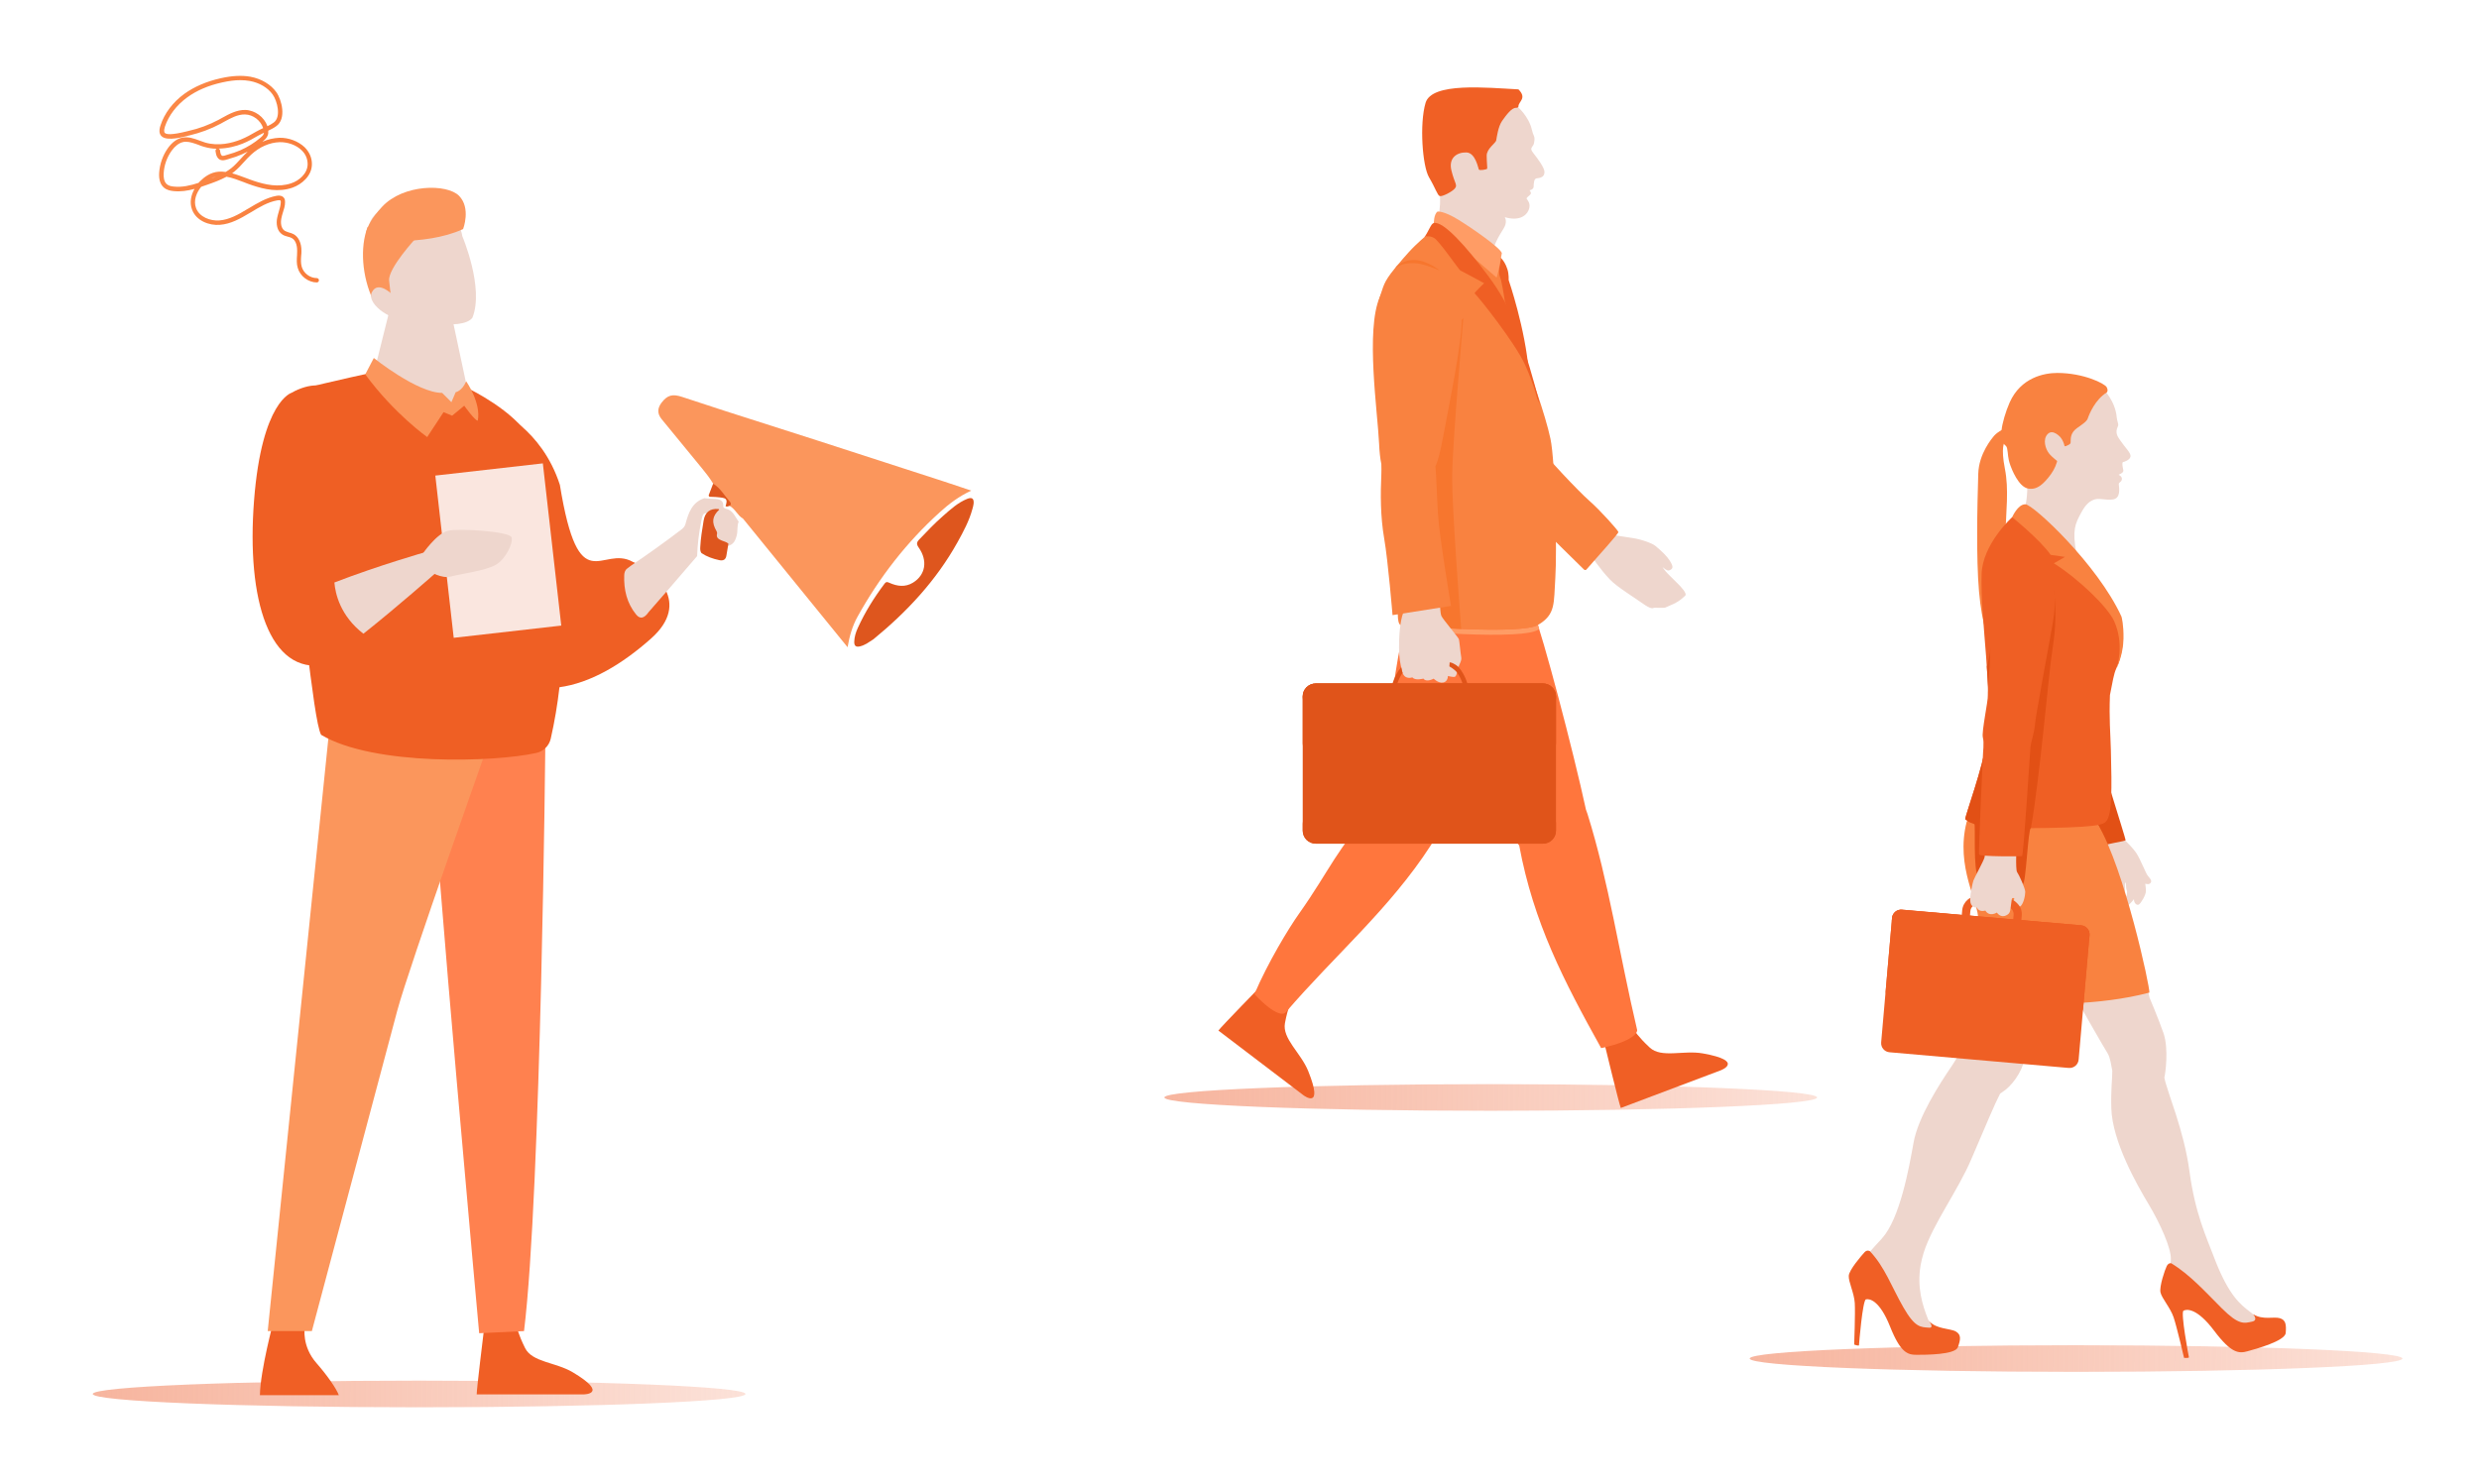<svg width="294" height="176" viewBox="0 0 294 176" fill="none" xmlns="http://www.w3.org/2000/svg">
<path d="M49.705 166.948C71.081 166.948 88.41 166.24 88.41 165.367C88.41 164.494 71.081 163.786 49.705 163.786C28.329 163.786 11 164.494 11 165.367C11 166.24 28.329 166.948 49.705 166.948Z" fill="url(#paint0_linear_3076_12714)"/>
<path d="M176.793 131.774C198.169 131.774 215.498 131.067 215.498 130.193C215.498 129.32 198.169 128.612 176.793 128.612C155.417 128.612 138.088 129.32 138.088 130.193C138.088 131.067 155.417 131.774 176.793 131.774Z" fill="url(#paint1_linear_3076_12714)"/>
<path d="M246.211 162.745C267.587 162.745 284.916 162.038 284.916 161.164C284.916 160.291 267.587 159.583 246.211 159.583C224.834 159.583 207.506 160.291 207.506 161.164C207.506 162.038 224.834 162.745 246.211 162.745Z" fill="url(#paint2_linear_3076_12714)"/>
<path d="M58.896 48.628C58.896 48.628 64.228 50.802 66.4 57.521C68.67 71.476 71.34 64.534 75.078 66.67C77.748 67.738 82.02 71.476 77.214 75.748C70.347 81.851 62.232 84.721 55.321 76.816C48.409 68.91 53.761 55.347 58.896 48.628Z" fill="#EF5F24"/>
<path d="M57.377 157.896C57.377 157.896 56.533 164.741 56.533 165.417H69.199C69.199 165.417 72.323 165.417 67.933 162.797C65.912 161.591 63.12 161.614 62.275 159.923C61.431 158.233 61.262 157.304 61.262 157.304L57.377 157.896Z" fill="#F05F25"/>
<path d="M64.681 87.765C64.681 87.765 64.175 141.343 62.148 157.907L56.828 158.161C56.828 158.161 51.508 99.765 51.34 92.159C51.172 84.553 51.34 84.047 51.34 84.047L64.681 87.765Z" fill="#FF814F"/>
<path d="M40.183 165.512H30.824C30.869 162.552 32.468 156.639 32.468 156.639L36.141 157.526C36.141 157.526 35.761 159.681 37.535 161.709C38.858 163.223 39.898 164.736 40.183 165.512Z" fill="#F05F25"/>
<path d="M39.012 86.919L31.75 157.907H36.986C36.986 157.907 45.767 124.948 47.118 119.878C48.469 114.808 58.265 87.258 58.265 87.258L39.012 86.919Z" fill="#FB965C"/>
<path d="M55.731 46.186C55.731 46.186 60.966 48.721 62.823 51.932C64.635 55.065 69.018 71.382 65.316 87.63C65.124 88.474 64.458 89.132 63.615 89.321C58.718 90.417 44.348 90.905 38.083 87.173C37.069 85.313 35.803 68.834 33.945 60.383C32.088 51.932 32.426 47.031 35.634 46.186C38.843 45.341 45.092 43.989 45.092 43.989L55.731 46.186Z" fill="#EF5F24"/>
<path d="M49.482 36.468L52.865 34.136L55.308 45.595C55.308 45.595 55.562 49.778 50.242 47.876C46.189 46.102 44.289 44.454 44.289 44.454L47.202 32.792L49.482 36.468Z" fill="#EED6CD"/>
<path d="M43.318 44.412L44.332 42.468C44.332 42.468 49.483 46.609 52.438 46.609L53.536 47.708L54.042 46.525C54.042 46.525 54.781 46.419 55.288 45.236C55.288 45.236 57.082 47.793 56.66 49.905C56.322 49.905 55.056 48.13 55.056 48.13L53.62 49.314L52.607 48.891L50.664 51.848C50.664 51.848 46.781 49.123 43.318 44.412Z" fill="#FB965C"/>
<path d="M54.816 27.987C54.816 27.987 57.452 34.154 56.024 37.693C54.903 39.266 48.391 38.407 45.943 35.851C43.495 33.295 42.781 28.97 43.903 26.316C45.025 23.661 50.226 23.563 51.858 24.152C53.489 24.742 54.714 26.905 54.816 27.987Z" fill="#EED6CD"/>
<path d="M34.607 46.586C34.607 46.586 31.052 47.508 30.13 59.366C29.209 71.225 31.973 80.053 38.556 78.867C45.139 77.681 47.903 65.823 47.113 61.87C46.323 57.917 43.032 41.842 34.607 46.586Z" fill="#EF5F24"/>
<path d="M50.433 65.501C50.433 65.501 44.965 67.058 39.658 69.1C39.764 70.405 40.344 73.052 43.099 75.178C47.29 71.856 51.784 67.867 51.784 67.867L50.433 65.501Z" fill="#EED6CD"/>
<path d="M64.38 54.97L51.627 56.419L53.809 75.663L66.563 74.214L64.38 54.97Z" fill="#FAE6DF"/>
<path d="M50.108 65.723C50.108 65.723 51.787 63.253 53.169 62.956C54.552 62.66 60.476 63.055 60.673 63.747C60.871 64.439 59.982 66.316 58.797 67.008C57.612 67.7 54.552 68.095 53.465 68.391C52.379 68.688 50.997 67.798 50.997 67.798L50.108 65.723Z" fill="#EED6CD"/>
<path d="M46.148 33.278C46.016 31.829 49.307 28.272 49.307 28.272L47.596 26.691L43.597 26.931C42.68 29.331 42.916 32.789 44.264 35.655C44.949 36.069 45.49 36.308 45.49 36.308L46.543 36.176C46.543 36.176 46.28 34.727 46.148 33.278Z" fill="#FB965C"/>
<path d="M46.798 35.19C46.798 35.19 44.886 33.102 44.103 34.668C43.322 36.234 47.319 38.495 47.406 37.365C47.493 36.234 46.798 35.19 46.798 35.19Z" fill="#EED6CD"/>
<path d="M54.923 27.175C54.923 27.175 55.877 24.697 54.445 23.234C53.013 21.77 47.82 21.826 45.314 24.529C42.807 27.231 43.464 28.414 43.464 28.414C43.464 28.414 50.267 29.314 54.923 27.175Z" fill="#FB965C"/>
<path d="M37.596 33.507C36.567 33.507 35.586 32.762 35.309 31.773C35.162 31.287 35.194 30.785 35.227 30.299C35.227 30.104 35.243 29.91 35.243 29.731C35.243 29.391 35.178 28.549 34.606 28.241C34.476 28.16 34.312 28.127 34.149 28.079C33.937 28.014 33.708 27.965 33.512 27.835C32.826 27.414 32.728 26.523 32.875 25.826C32.924 25.567 33.005 25.324 33.071 25.081C33.185 24.708 33.283 24.352 33.299 23.995C33.299 23.963 33.299 23.849 33.267 23.801C33.234 23.736 33.071 23.736 32.891 23.768C31.78 23.963 30.751 24.578 29.771 25.178L29.624 25.259C28.496 25.94 27.369 26.572 26.095 26.669C24.821 26.782 23.269 26.199 22.779 24.87C22.452 24.011 22.664 23.12 23.073 22.407C22.256 22.634 21.406 22.764 20.541 22.666C20.23 22.634 19.789 22.553 19.446 22.261C19.021 21.905 18.825 21.305 18.874 20.511C18.94 19.458 19.315 18.404 19.92 17.562C20.394 16.898 20.949 16.492 21.537 16.346C22.289 16.168 23.007 16.428 23.694 16.687C23.922 16.768 24.135 16.849 24.347 16.914C25.915 17.367 27.484 16.979 28.546 16.557C29.199 16.298 29.82 15.941 30.408 15.601C30.653 15.455 30.947 15.326 31.208 15.196C30.914 14.289 30.016 13.592 29.052 13.576C28.186 13.559 27.369 14.013 26.569 14.451C26.438 14.532 26.291 14.597 26.16 14.678C24.984 15.309 23.742 15.763 22.436 16.071C22.37 16.071 22.289 16.104 22.191 16.136C21.194 16.379 19.332 16.833 18.972 15.877C18.842 15.536 18.94 15.164 19.038 14.872C19.495 13.446 20.508 12.117 21.864 11.129C23.04 10.286 24.494 9.654 26.177 9.281C27.533 8.974 28.692 8.925 29.705 9.103C30.996 9.346 32.107 10.011 32.76 10.918C33.414 11.825 34.002 14.094 32.76 14.969C32.483 15.18 32.139 15.342 31.813 15.504C31.829 15.715 31.813 15.909 31.747 16.071C31.633 16.363 31.421 16.573 31.208 16.735C31.176 16.768 31.143 16.784 31.127 16.817C31.764 16.525 32.45 16.379 33.12 16.346C34.23 16.314 35.374 16.752 36.126 17.465C36.697 18.032 37.008 18.745 36.991 19.506C36.975 20.868 35.782 21.872 34.688 22.261C33.005 22.845 31.339 22.456 29.934 21.986C29.607 21.872 29.264 21.759 28.921 21.613C28.235 21.354 27.533 21.078 26.863 20.965C26.111 21.37 25.311 21.662 24.559 21.921C24.331 22.002 24.086 22.083 23.857 22.164C23.318 22.828 22.909 23.784 23.253 24.692C23.661 25.761 24.951 26.231 26.03 26.15C27.189 26.053 28.251 25.47 29.33 24.805L29.477 24.724C30.506 24.108 31.568 23.46 32.777 23.233C33.332 23.136 33.577 23.331 33.691 23.493C33.806 23.655 33.806 23.849 33.806 23.995C33.806 24.433 33.675 24.822 33.544 25.227C33.479 25.47 33.397 25.68 33.365 25.923C33.267 26.426 33.316 27.09 33.773 27.382C33.92 27.463 34.084 27.511 34.263 27.576C34.459 27.625 34.655 27.69 34.835 27.787C35.407 28.111 35.75 28.824 35.75 29.748C35.75 29.942 35.75 30.153 35.717 30.347C35.684 30.801 35.668 31.238 35.782 31.643C35.995 32.405 36.763 32.989 37.563 32.989C37.71 32.989 37.825 33.102 37.825 33.248C37.825 33.394 37.71 33.507 37.563 33.507H37.596ZM22.06 16.817C21.929 16.817 21.799 16.817 21.668 16.865C21.21 16.979 20.769 17.319 20.361 17.87C19.805 18.648 19.462 19.604 19.413 20.544C19.381 20.981 19.43 21.548 19.789 21.856C19.969 22.002 20.214 22.099 20.59 22.131C21.586 22.245 22.599 22.002 23.547 21.694C23.612 21.613 23.677 21.532 23.759 21.467C24.233 20.997 24.984 20.43 25.948 20.365C26.226 20.349 26.487 20.365 26.765 20.398C26.994 20.268 27.222 20.106 27.435 19.944C27.843 19.62 28.186 19.231 28.546 18.842C28.807 18.55 29.084 18.259 29.379 17.983C29.15 18.097 28.921 18.21 28.692 18.307C28.219 18.518 27.712 18.696 27.222 18.826C27.157 18.842 27.091 18.858 27.026 18.891C26.667 19.004 26.079 19.198 25.752 18.615C25.621 18.388 25.589 18.113 25.556 17.902C25.556 17.789 25.605 17.692 25.687 17.643C25.197 17.643 24.706 17.562 24.2 17.416C23.971 17.351 23.726 17.27 23.514 17.173C23.007 16.995 22.517 16.817 22.06 16.817ZM27.533 20.56C28.072 20.706 28.611 20.916 29.15 21.111C29.493 21.24 29.82 21.37 30.13 21.467C31.453 21.905 33.005 22.261 34.541 21.743C35.472 21.435 36.469 20.592 36.485 19.49C36.485 18.858 36.256 18.291 35.782 17.837C35.145 17.205 34.149 16.849 33.169 16.865C31.976 16.898 30.767 17.432 29.771 18.356C29.493 18.615 29.215 18.907 28.954 19.198C28.595 19.604 28.219 20.009 27.778 20.365C27.696 20.43 27.614 20.495 27.533 20.56ZM25.605 20.965C25.409 21.013 25.229 21.078 25.033 21.175C25.229 21.111 25.409 21.03 25.605 20.965ZM25.964 17.643C25.964 17.643 26.095 17.756 26.095 17.837C26.111 18.016 26.144 18.21 26.226 18.356C26.324 18.534 26.438 18.534 26.863 18.388C26.945 18.372 27.01 18.34 27.075 18.323C27.549 18.194 28.023 18.032 28.48 17.837C29.362 17.448 30.179 16.946 30.898 16.33C31.061 16.201 31.208 16.055 31.274 15.877C31.274 15.844 31.306 15.796 31.306 15.747C31.094 15.844 30.882 15.958 30.686 16.055C30.081 16.411 29.444 16.768 28.758 17.043C28.023 17.335 27.026 17.61 25.948 17.627L25.964 17.643ZM28.497 9.508C27.843 9.508 27.124 9.605 26.324 9.784C24.706 10.14 23.318 10.74 22.207 11.55C20.933 12.474 20.002 13.705 19.561 15.018C19.495 15.228 19.43 15.488 19.495 15.682C19.61 16.022 20.492 15.99 22.076 15.601C22.174 15.569 22.272 15.553 22.338 15.536C23.596 15.261 24.804 14.807 25.932 14.208C26.062 14.143 26.209 14.062 26.34 13.981C27.189 13.511 28.088 13.025 29.085 13.041C30.244 13.073 31.339 13.883 31.715 14.969C31.992 14.839 32.254 14.694 32.466 14.532C33.365 13.883 32.891 11.988 32.336 11.21C31.764 10.399 30.767 9.816 29.624 9.605C29.264 9.541 28.889 9.508 28.48 9.508H28.497Z" fill="url(#paint3_linear_3076_12714)"/>
<path d="M88.118 61.522C92.227 66.578 96.337 71.633 100.519 76.779C100.749 75.452 101.092 74.255 101.702 73.156C104.287 68.497 107.506 64.339 111.465 60.758C112.554 59.772 113.711 58.889 115.188 58.2C114.01 57.807 112.943 57.442 111.869 57.093C106.881 55.473 101.892 53.854 96.901 52.245C93.238 51.065 89.568 49.903 85.905 48.726C84.235 48.189 82.568 47.641 80.903 47.087C79.76 46.707 79.149 46.866 78.466 47.76C77.952 48.431 77.933 49.069 78.47 49.727C80.061 51.682 81.668 53.624 83.266 55.573C83.737 56.147 84.195 56.733 84.576 57.373C84.928 57.956 85.404 58.438 85.862 58.929C86.164 59.254 86.391 59.593 86.518 60.01C87.2 60.359 87.46 61.152 88.12 61.522L88.118 61.522Z" fill="#FB965C"/>
<path d="M74.805 67.124C74.658 67.237 74.509 67.35 74.361 67.463C74.107 67.664 74.04 67.957 74.03 68.245C73.971 69.955 74.34 71.546 75.442 72.902C75.912 73.479 76.401 73.368 76.935 72.601C77.829 71.575 78.727 70.551 79.619 69.52C80.641 68.34 81.656 67.153 82.677 65.969C82.722 64.553 82.895 63.15 83.18 61.763C83.371 60.83 83.406 60.794 84.435 60.911C83.835 61.583 83.827 62.362 84.06 63.13C84.33 64.022 84.704 64.875 85.873 64.852C86.816 64.731 87.135 64.433 87.372 63.521C87.513 62.98 87.385 62.407 87.603 61.88C87.157 61.295 86.925 60.495 86.05 60.347C85.94 60.263 85.762 60.279 85.775 60.036C85.81 59.428 85.425 59.231 84.88 59.188C84.431 59.152 83.98 59.173 83.534 59.098C82.068 59.587 81.651 60.85 81.297 62.148C81.22 62.432 81.074 62.615 80.85 62.786C78.879 64.294 76.859 65.732 74.805 67.124Z" fill="#EED6CD"/>
<path d="M103.576 75.843C107.563 72.581 111.027 68.868 113.551 64.336C114.253 63.074 114.935 61.806 115.319 60.403C115.377 60.186 115.448 59.968 115.467 59.746C115.523 59.136 115.27 58.953 114.705 59.18C113.595 59.63 112.731 60.431 111.848 61.201C110.847 62.074 109.935 63.04 109.017 64C108.699 64.334 108.671 64.555 108.954 64.957C110.052 66.516 109.763 68.207 108.281 69.118C107.368 69.68 106.427 69.56 105.499 69.149C105.253 69.041 105.11 68.966 104.896 69.252C103.66 70.895 102.579 72.629 101.729 74.501C101.496 75.015 101.328 75.547 101.311 76.124C101.294 76.679 101.567 76.787 102.03 76.669C102.613 76.521 103.079 76.16 103.577 75.841L103.576 75.843Z" fill="#DE561E"/>
<path d="M86.388 64.494C86.146 64.275 85.823 64.231 85.54 64.098C85.234 63.955 84.919 63.791 85.037 63.342C85.062 63.245 85.038 63.113 84.987 63.027C84.371 61.964 84.455 61.255 85.301 60.454C85.266 60.43 85.233 60.387 85.195 60.384C84.194 60.302 83.611 60.762 83.446 61.765C83.275 62.807 83.102 63.849 83.048 64.904C83.034 65.16 83.038 65.397 83.189 65.613C83.832 66.042 84.545 66.289 85.294 66.448C85.773 66.548 86.079 66.402 86.153 65.88C86.22 65.416 86.307 64.955 86.386 64.493L86.388 64.494Z" fill="#DE561E"/>
<path d="M84.047 58.741C84.061 58.974 84.217 58.938 84.382 58.942C84.717 58.946 85.053 58.968 85.386 59.007C86.212 59.106 86.291 59.236 86.053 60.056C86.238 60.148 86.4 60.049 86.566 59.99C86.733 59.828 86.688 59.662 86.556 59.514C85.91 58.786 85.435 57.903 84.576 57.373C84.401 57.829 84.225 58.286 84.05 58.742L84.047 58.741Z" fill="#DE561E"/>
<path d="M179.902 12.589C179.902 12.589 181.307 13.757 181.673 15.39C181.844 16.156 182.029 16.09 181.977 16.645C181.924 17.2 181.844 17.2 181.699 17.424C181.554 17.649 181.528 17.768 181.95 18.297C182.373 18.825 183.153 19.895 183.166 20.357C183.179 20.82 182.954 20.979 182.664 21.084C182.373 21.189 182.043 21.044 181.95 21.494C181.857 21.943 181.91 22.167 181.857 22.273C181.804 22.378 181.699 22.524 181.395 22.577C181.395 22.577 181.646 22.828 181.527 23.026C181.408 23.224 180.972 23.436 181.064 23.594C181.157 23.753 181.606 24.176 181.289 24.929C180.972 25.681 180.034 26.237 178.461 25.761C178.461 25.761 178.752 26.197 178.461 26.844C178.171 27.492 177.14 28.615 176.744 30.913C176.744 30.913 176.11 32.71 172.225 31.6C168.341 30.49 170.402 26.554 170.587 25.761C170.772 24.968 170.878 23.541 170.693 22.642C170.508 21.744 168.103 18.388 168.975 15.534C169.847 12.681 172.387 11.097 176.004 11.254C178.436 11.361 179.902 12.589 179.902 12.589Z" fill="#EED6CD"/>
<path d="M180.081 12.636C180.081 12.636 180.065 12.808 179.783 12.794C179.287 12.768 178.619 13.666 178.144 14.34C177.668 15.014 177.504 16.341 177.445 16.658C177.386 16.975 176.315 17.629 176.315 18.462C176.315 19.294 176.418 19.945 176.359 20.025C176.299 20.104 175.463 20.265 175.384 20.107C175.305 19.948 174.988 18.125 173.918 18.085C172.847 18.046 171.757 18.68 172.134 20.226C172.511 21.771 172.887 21.93 172.55 22.346C172.213 22.762 171.024 23.357 170.747 23.258C170.47 23.159 170.271 22.386 169.479 21.038C168.686 19.69 168.333 14.681 169.066 12.204C169.799 9.727 176.333 10.409 180.081 10.602C181.149 11.67 180.061 12.041 180.081 12.636Z" fill="#F06025"/>
<path d="M149.722 116.779C149.722 116.779 144.905 121.716 144.496 122.254L154.576 129.923C154.576 129.923 157.062 131.814 155.154 127.071C154.276 124.888 152.041 123.215 152.392 121.359C152.743 119.502 153.172 118.66 153.172 118.66L149.722 116.779Z" fill="#F05F25"/>
<path d="M175.293 67.683C172.672 67.053 168.93 65.99 167.351 71.313C164.755 80.06 164.51 90.304 163.815 94.246C163.724 94.766 163.669 95.236 163.644 95.667C163.263 95.959 162.894 96.273 162.546 96.603C158.872 100.085 157.595 103.406 154.107 108.321C152.786 110.182 150.369 114.195 148.767 117.933C151.863 121.199 152.505 120.069 152.505 120.069C158.256 113.359 164.807 107.827 169.676 100.297C169.886 99.973 170.059 99.656 170.204 99.347C170.584 98.986 170.99 98.505 171.444 97.867C173.861 94.468 178.724 78.853 179.382 75.726C180.039 72.6 177.914 68.312 175.293 67.683Z" fill="#FF763D"/>
<path d="M190.357 124.104C190.357 124.104 191.981 130.807 192.219 131.44L204.071 126.973C204.071 126.973 206.995 125.871 201.962 124.968C199.647 124.552 197.041 125.558 195.655 124.274C194.269 122.99 193.783 122.18 193.783 122.18L190.357 124.104Z" fill="#F05F25"/>
<path d="M188.274 96.568C188.217 96.387 188.154 96.214 188.088 96.046C186.556 88.958 182.964 75.364 181.909 72.768C180.613 69.578 175.919 66.131 173.199 67.148C170.479 68.165 166.707 70.37 168.504 76.077C171.457 85.453 177.219 94.843 179.167 98.69C179.475 99.299 179.815 99.837 180.174 100.308C181.875 109.467 185.462 116.367 189.892 124.34C194.329 123.37 194.163 122.204 194.163 122.204C192.028 113.127 190.815 104.695 188.274 96.568Z" fill="#FF763D"/>
<path d="M199.283 69.558C199.589 69.835 198.207 68.477 197.814 68.08C197.416 67.68 197.172 67.279 197.172 67.279C197.691 67.719 197.862 67.725 198.049 67.632C198.43 67.444 198.479 67.222 198.011 66.486C197.697 65.992 197.076 65.377 196.336 64.77C195.866 64.384 194.546 63.996 194.033 63.899C193.659 63.828 191.594 63.516 191.594 63.516C190.338 63.149 188.658 65.854 188.658 65.854C188.658 65.854 189.762 67.527 190.924 68.74C191.356 69.191 192.043 69.703 192.799 70.219C193.626 70.783 194.381 71.303 195.133 71.804C195.417 71.993 195.887 72.243 196.098 72.121C196.233 72.044 197.443 72.194 197.61 72.025C198.961 71.476 199.271 71.21 199.854 70.671C200.148 70.399 199.209 69.492 199.283 69.558Z" fill="#EED6CD"/>
<path d="M188.498 59.416C187.226 58.307 183.493 54.33 181.946 52.43C181.39 51.747 180.592 51.003 179.712 50.421C179.264 47.318 177.889 40.742 176.763 36.393C175.452 31.331 172.107 28.62 169.985 29.199C167.454 29.89 167.862 32.701 168.481 35.512C169.1 38.324 172.068 49.573 173.528 52.81C174.22 54.345 174.91 55.076 175.695 55.31C175.767 55.41 175.84 55.511 175.916 55.613C177.769 58.072 179.545 59.293 181.632 61.405C183.482 63.278 187.065 66.792 187.853 67.564C187.954 67.663 188.091 67.622 188.134 67.573C189.546 65.942 191.957 63.305 191.936 63.118C191.913 62.926 189.771 60.525 188.498 59.416Z" fill="#F98240"/>
<path d="M173.356 29.201C173.356 29.201 175.902 29.62 176.953 30.669C178.003 31.719 178.231 33.176 178.194 33.326C178.156 33.476 179.018 37.151 179.018 37.151C179.018 37.151 173.431 30.701 173.356 29.201Z" fill="#F98240"/>
<path d="M177.668 30.351C177.668 30.351 178.362 30.664 178.774 31.939C178.96 32.514 178.924 33.232 178.924 33.232C178.924 33.232 180.918 39.026 181.318 44.201L178.468 35.751C178.468 35.751 178.261 34.315 178.03 33.287C177.98 33.06 177.866 32.828 177.83 32.656C177.63 31.706 177.668 30.351 177.668 30.351Z" fill="#EF5F24"/>
<path d="M178.004 30.642C178.004 30.642 177.639 33.124 177.524 33.282L173.833 29.948L177.268 32.229L178.004 30.642Z" fill="#F98240"/>
<path d="M170.471 25.105C170.471 25.105 171.101 24.933 173.01 26.096C174.172 26.805 177.883 29.32 178.114 30.023C178.114 30.023 177.745 32.24 177.491 32.933L170.044 26.461C170.044 26.461 170.049 25.431 170.471 25.105Z" fill="#FF9C65"/>
<path d="M182.546 74.622C182.491 74.657 182.432 74.694 182.372 74.729C181.892 75.014 180.826 75.173 179.459 75.246C176.13 75.431 171.01 75.121 168.207 74.928C167.39 74.873 166.77 74.827 166.448 74.804C166.493 74.607 166.539 74.407 166.587 74.21C166.903 74.232 167.431 74.27 168.106 74.317C170.87 74.509 176.11 74.834 179.5 74.645C180.847 74.573 181.902 74.418 182.393 74.141C182.443 74.293 182.494 74.454 182.546 74.622Z" fill="#FF9C65"/>
<path d="M168.912 28.141C168.912 28.141 168.195 28.77 167.808 29.154C167.42 29.539 166.855 30.098 165.443 31.812C164.03 33.526 164.098 33.948 163.636 35.245C163.174 36.541 163.037 43.563 164.694 49.609C166.351 55.656 166.011 68.575 165.86 70.822C165.709 73.068 165.704 74.192 166.266 74.194C166.828 74.197 180.305 75.382 182.417 74.128C184.529 72.874 184.254 71.562 184.455 68.566C184.656 65.571 184.471 54.85 183.876 52.038C183.28 49.226 181.386 43.834 180.597 42.239C180.127 41.288 178.28 36.617 175.889 33.009C174.265 30.559 171.978 28.729 171.298 28.386C169.617 27.536 169.663 27.817 168.912 28.141Z" fill="#F98240"/>
<path d="M173.296 74.613C172.487 74.581 171.691 74.541 170.946 74.5C170.92 74.486 170.894 74.472 170.87 74.458C170.131 74.027 167.115 66.759 168.038 54.258C168.962 41.755 173.548 37.742 173.548 37.742C173.548 37.742 172.288 52.162 172.226 56.289C172.167 60.153 173.169 72.992 173.296 74.613Z" fill="#F7762E"/>
<path d="M170.044 26.461C170.044 26.461 169.856 26.46 169.62 26.927C169.384 27.395 169.053 28.002 168.913 28.141C168.913 28.141 169.429 27.863 170.059 28.216C170.69 28.57 173.026 32.016 173.19 32.087C173.354 32.158 176.013 33.595 176.013 33.595C176.013 33.595 174.81 34.739 174.882 34.802C175.34 35.199 179.727 40.725 180.874 43.293C182.021 45.862 182.26 47.232 182.33 47.338C182.4 47.443 182.643 48.041 182.643 48.041C182.643 48.041 181.608 43.929 180.742 41.502C179.875 39.075 179.255 36.463 176.569 32.834C173.882 29.205 171.145 26.185 170.044 26.461Z" fill="#EF5F24"/>
<path d="M170.773 71.547C170.773 71.547 170.791 72.741 170.953 73.092C171.116 73.444 172.908 75.582 173.001 75.794C173.093 76.005 173.203 77.504 173.295 77.949C173.386 78.394 173.057 78.767 172.914 79.281C172.771 79.796 172.746 80.31 172.441 80.309C172.137 80.308 171.717 80.189 171.717 80.189C171.717 80.189 171.726 80.88 171.14 80.971C170.555 81.062 170.03 80.508 170.03 80.508C170.03 80.508 169.161 80.996 168.813 80.503C168.813 80.503 167.828 80.779 167.502 80.356C167.502 80.356 166.541 80.726 166.289 79.648C166.036 78.57 165.938 78.146 165.921 76.883C165.903 75.566 166.035 73.631 166.438 72.65C166.84 71.669 169.886 70.981 170.773 71.547Z" fill="#EED6CD"/>
<path d="M170.236 55.318C170.593 54.538 170.847 53.436 171.145 51.839C171.912 47.723 173.445 40.334 173.363 37.618C173.282 34.902 171.709 30.962 168.527 30.573C166.48 30.323 165.34 31.331 163.636 35.244C161.933 39.157 163.386 48.901 163.557 52.647C163.6 53.599 163.681 54.393 163.821 55.041C163.83 55.446 163.841 55.869 163.821 56.3C163.717 58.546 163.704 61.261 164.16 63.885C164.616 66.509 165.149 72.972 165.149 72.972L172.082 71.88C172.082 71.88 170.7 63.671 170.54 61.013C170.382 58.375 170.362 56.648 170.236 55.318Z" fill="#F98240"/>
<path d="M170.717 32.07C170.717 32.07 169.372 30.936 167.831 30.844C167.031 30.796 165.969 31.118 165.443 31.812C165.443 31.812 166.212 31.131 167.802 31.219C168.575 31.262 169.612 31.631 170.717 32.07Z" fill="#F7762E"/>
<path d="M166.288 79.648C166.302 79.71 166.319 79.767 166.339 79.819C165.765 80.656 165.604 81.512 165.591 81.582L165.045 81.486C165.049 81.464 165.282 80.218 166.172 79.145C166.207 79.299 166.245 79.464 166.288 79.648Z" fill="#E0541A"/>
<path d="M172.968 79.117C172.968 79.117 172.442 78.632 171.925 78.569L171.891 79.054C171.891 79.054 172.482 79.376 172.796 79.774C173.363 80.566 173.532 81.37 173.546 81.436L174.09 81.331C174.087 81.31 173.844 80.139 172.968 79.117Z" fill="#E0541A"/>
<path d="M182.992 100.082H156.039C155.187 100.082 154.497 99.392 154.497 98.54V82.625C154.497 81.773 155.187 81.083 156.039 81.083H182.992C183.843 81.083 184.534 81.773 184.534 82.625V98.54C184.534 99.392 183.843 100.082 182.992 100.082Z" fill="#E0541A"/>
<path d="M184.534 97.433V98.542C184.534 99.393 183.844 100.082 182.992 100.082H156.039C155.187 100.082 154.498 99.393 154.498 98.542V97.433C154.498 98.284 155.187 98.974 156.039 98.974H182.992C183.843 98.974 184.534 98.284 184.534 97.433Z" fill="#E0541A"/>
<path d="M184.537 82.625V88.193C184.537 89.045 183.841 89.735 182.995 89.735H156.038C155.186 89.735 154.496 89.045 154.496 88.193V82.625C154.496 81.773 155.187 81.084 156.038 81.084H182.995C183.841 81.083 184.537 81.773 184.537 82.625Z" fill="#E0541A"/>
<path d="M184.536 82.626V83.018C184.536 82.166 183.841 81.477 182.995 81.477H156.039C155.187 81.477 154.496 82.166 154.496 83.018V82.626C154.496 81.772 155.187 81.083 156.039 81.083H182.995C183.841 81.083 184.536 81.772 184.536 82.626Z" fill="#E0541A"/>
<path d="M252.119 99.786C252.119 99.786 252.944 100.567 253.388 101.243C253.832 101.92 254.477 103.572 254.702 103.866C254.927 104.159 255.234 104.431 255.082 104.691C254.931 104.952 254.664 104.89 254.415 104.839C254.415 104.839 254.49 105.231 254.497 105.7C254.504 106.168 253.901 107.167 253.658 107.304C253.415 107.442 253.073 107.151 253.076 106.664C253.076 106.664 252.364 107.692 251.946 107.449C251.529 107.207 251.999 106.759 252.221 106.215C252.221 106.215 252.319 105.806 252.208 105.556C252.098 105.306 252.172 104.698 252.055 104.7C251.938 104.701 252.071 105.592 251.97 105.766C251.869 105.94 251.534 106.397 251.371 106.557C251.209 106.718 250.913 106.826 250.723 106.553C250.533 106.279 251 105.876 251.005 105.508C251.01 105.139 250.945 104.45 250.773 104.466C250.6 104.483 250.539 105.028 250.507 105.125C250.474 105.222 250.429 105.499 250.37 105.72C250.312 105.942 250.33 106.51 249.971 106.488C249.612 106.466 249.53 106.046 249.589 105.545C249.647 105.044 249.649 104.72 249.62 104.61C249.591 104.5 249.586 104.149 249.586 104.149C249.586 104.149 249.386 103.452 248.937 102.423C248.547 101.532 248.567 100.849 248.754 100.435C248.795 100.344 248.013 98.564 248.066 98.478C248.467 97.828 250.955 98.948 252.119 99.786Z" fill="#EED6CD"/>
<path d="M249.612 104.207C249.612 104.207 250.138 104.476 250.683 104.381C250.683 104.381 250.076 104.669 249.612 104.207Z" fill="#E7AA94"/>
<path d="M250.683 104.381C250.683 104.381 250.876 104.559 251.011 104.44C251.011 104.44 250.787 104.457 250.683 104.381Z" fill="#E7AA94"/>
<path d="M248.333 87.06C248.797 89.134 252.128 99.564 252.09 99.668C252.033 99.825 250.22 99.951 247.407 100.876C247.407 100.876 245.282 94.873 244.896 93.696C244.095 91.249 242.904 89.821 242.418 87.194C242.008 84.975 242.274 83.233 243.923 82.627C246.135 81.813 247.868 84.985 248.333 87.06Z" fill="#E25015"/>
<path d="M245.933 99.519C245.531 98.761 244.386 94.996 241.165 94.387C239.231 94.022 237.276 94.779 234.733 98.318C234.733 98.318 234.304 101.608 235.019 103.462C235.729 105.322 236.158 107.325 235.872 109.041C235.591 110.753 234.336 114.435 234.124 117.651C233.922 120.613 233.276 123.474 231.92 125.752C231.803 125.953 231.681 126.149 231.549 126.34C229.943 128.697 227.475 132.554 226.939 135.559C226.404 138.553 225.334 144.534 223.204 146.902C223.193 146.918 223.188 146.923 223.188 146.923C221.043 149.281 220.237 149.805 221.721 151.787C222.723 153.122 224.582 158.791 227.369 159.22C230.155 159.649 232.444 160.078 232.084 159.003C231.797 158.139 230.463 158.293 229.461 157.345C229.228 157.122 228.804 156.884 228.656 156.502C227.994 154.817 227.331 152.73 227.776 150.112C227.776 150.107 227.776 150.102 227.776 150.102C227.861 149.615 227.983 149.101 228.153 148.571C229.228 145.206 232.227 141.206 233.8 137.487C235.374 133.773 236.813 130.452 237.016 130.128C237.088 130 237.152 129.87 237.209 129.738C237.316 129.674 237.413 129.606 237.498 129.534C238.449 128.943 239.771 127.34 240.089 125.624C240.333 124.326 241.52 121.12 242.023 119.833C242.521 118.546 244.92 112.7 245.635 109.627C246.35 106.55 246.579 100.737 245.933 99.519Z" fill="#EED6CD"/>
<path d="M221.757 148.426C221.757 148.426 221.435 148.212 221.113 148.569C220.791 148.927 219.29 150.642 219.255 151.357C219.219 152.072 219.898 153.394 219.969 154.574C220.041 155.753 219.898 159.506 219.898 159.506C219.898 159.506 220.47 159.72 220.47 159.577C220.47 159.434 220.899 154.252 221.292 154.145C221.685 154.037 222.9 154.216 224.151 157.361C225.402 160.506 226.26 160.721 227.297 160.721C228.333 160.721 231.871 160.721 232.193 159.827C232.515 158.934 232.622 158.362 231.979 157.969C231.336 157.575 229.703 157.722 228.774 156.722C228.774 156.722 229.447 157.558 228.762 157.504C227.762 157.424 227.118 157.504 225.724 155.074C224.33 152.643 223.544 150.32 221.757 148.426Z" fill="#F05F25"/>
<path d="M267.205 155.904C266.161 155.067 264.863 154.367 263.284 150.871C263.089 150.442 262.892 149.97 262.691 149.451C262.633 149.313 262.58 149.17 262.527 149.026C261.69 146.807 260.329 143.94 259.666 138.976C259.004 134.006 257.017 129.593 256.683 127.828C256.795 127.453 257.234 124.406 256.572 122.53C255.91 120.654 254.919 118.339 254.919 118.339C251.942 104.543 249.346 99.054 249.181 98.694C246.754 93.395 244.106 91.409 242.225 92.182C240.35 92.956 238.145 94.275 238.256 98.583C238.437 105.645 248.959 123.304 249.955 124.957C250.284 125.507 250.369 126.333 250.511 127.026C250.512 127.99 250.333 129.242 250.394 131.469C250.505 135.442 253.482 140.629 254.807 142.839C256.132 145.043 257.557 148.142 257.451 149.467C257.43 149.726 257.409 149.986 257.404 150.24C257.257 151.236 257.479 151.8 257.892 152.108C258.167 152.496 258.584 152.868 259.215 153.218C261.202 154.325 262.638 157.414 264.953 158.739C267.274 160.063 269.658 158.725 270.098 157.951C270.537 157.177 268.005 156.54 267.205 155.904Z" fill="#EED6CD"/>
<path d="M257.499 149.86C257.499 149.86 257.182 149.771 256.964 150.204C256.746 150.638 256.072 152.614 256.227 153.32C256.382 154.025 257.395 155.132 257.778 156.262C258.162 157.391 259.02 161.083 259.02 161.083C259.02 161.083 259.634 161.14 259.596 161.001C259.558 160.861 258.598 155.701 258.952 155.493C259.306 155.284 260.537 155.134 262.591 157.865C264.645 160.595 265.538 160.576 266.547 160.3C267.557 160.024 271.002 159.083 271.077 158.128C271.152 157.173 271.105 156.587 270.374 156.375C269.643 156.163 268.379 156.631 267.208 155.903C267.208 155.903 267.85 156.615 267.118 156.778C266.13 156.998 265.518 157.215 263.514 155.22C261.51 153.223 259.742 151.229 257.499 149.86Z" fill="#F05F25"/>
<path d="M254.908 117.752C248.971 119.321 241.775 119.245 237.304 118.845C237.198 118.837 236.682 114.882 236.227 113.927C235.841 113.87 234.009 118.409 234.009 118.409C233.396 118.286 233.054 118.168 233.054 118.081C233.054 118.081 234.523 110.843 234.608 109.143C234.719 107.071 231.877 102.884 233.233 97.523C233.266 97.462 233.293 97.368 233.326 97.306C234.598 94.902 235.941 91.923 241.498 91.923C247.188 91.923 248.804 97.794 248.804 97.794C251.973 103.113 254.993 117.132 254.908 117.752Z" fill="#F98240"/>
<path d="M237.819 111.448C237.765 111.448 237.711 111.445 237.655 111.44L234.304 111.147C233.28 111.058 232.519 110.152 232.609 109.127L232.708 107.997C232.798 106.972 233.685 106.209 234.728 106.302L238.079 106.595C238.576 106.639 239.025 106.872 239.345 107.254C239.665 107.635 239.818 108.119 239.774 108.615L239.675 109.746C239.591 110.716 238.793 111.448 237.819 111.448ZM234.564 107.268C234.106 107.268 233.717 107.625 233.677 108.082L233.579 109.212C233.536 109.702 233.899 110.135 234.389 110.178L237.741 110.472C238.23 110.514 238.665 110.144 238.707 109.661L238.805 108.53C238.826 108.293 238.753 108.062 238.6 107.879C238.447 107.697 238.232 107.585 237.995 107.564L234.643 107.27C234.617 107.269 234.59 107.268 234.564 107.268Z" fill="#EF5F24"/>
<path d="M245.345 126.69L224.083 124.829C223.488 124.777 223.047 124.252 223.099 123.656L224.39 108.895C224.442 108.299 224.968 107.859 225.563 107.911L246.825 109.771C247.421 109.824 247.861 110.349 247.81 110.944L246.518 125.705C246.466 126.301 245.941 126.742 245.345 126.69Z" fill="#EF5F24"/>
<path d="M247.807 110.974L247.051 119.607C247.011 120.064 246.609 120.403 246.152 120.362L224.389 118.459C223.932 118.418 223.594 118.015 223.634 117.558L224.389 108.925C224.441 108.33 224.966 107.89 225.562 107.942L246.824 109.802C247.419 109.853 247.859 110.378 247.807 110.974Z" fill="#EF5F24"/>
<path d="M247.81 110.944L247.771 111.387C247.823 110.793 247.383 110.266 246.787 110.214L225.525 108.355C224.929 108.303 224.405 108.745 224.353 109.338L224.392 108.895C224.445 108.299 224.969 107.859 225.564 107.912L246.826 109.771C247.422 109.823 247.862 110.348 247.81 110.944Z" fill="#EF5F24"/>
<path d="M249.388 46.099C249.388 46.099 250.869 47.506 251.038 49.53C251.08 50.036 251.307 50.3 251.173 50.578C250.814 51.324 251.113 51.753 251.456 52.25C252.1 53.183 252.744 53.748 252.669 54.16C252.594 54.573 251.956 54.779 251.788 54.817C251.619 54.854 251.75 55.454 251.807 55.716C251.863 55.978 251.744 56.11 251.257 56.322C251.257 56.322 251.72 56.522 251.644 56.885C251.57 57.247 251.257 57.172 251.282 57.472C251.307 57.772 251.507 58.847 250.869 59.159C250.232 59.472 249.082 59.059 248.47 59.234C247.858 59.409 247.364 59.783 246.764 60.927C246.164 62.071 245.71 62.849 246.26 65.632C246.455 66.619 245.368 64.421 242.715 63.47C240.206 62.572 238.973 64.301 239.235 63.251C239.498 62.201 240.45 60.386 240.428 57.759C240.422 57.009 237.448 54.959 238.048 50.536C238.648 46.112 241.247 44.487 244.121 44.487C246.996 44.487 248.782 45.587 249.388 46.099Z" fill="#EED6CD"/>
<path d="M237.949 50.938C238.047 50.536 236.851 51.289 236.545 51.64C236.238 51.991 234.687 53.804 234.614 56.203C234.497 60.035 234.357 66.161 234.702 70.154C235.047 74.147 235.93 76.325 236.165 76.559C236.398 76.793 237.558 71.228 237.788 64.363C237.918 60.464 238.263 58.103 237.77 55.588C237.277 53.074 237.721 52.483 237.721 52.483L237.949 50.938Z" fill="#F98240"/>
<path d="M240.536 57.958C240.993 58.033 241.677 58.053 242.598 57.036C243.52 56.02 244.251 54.872 244.119 53C244.108 52.84 244.833 52.994 245.026 52.913C245.406 52.752 245.572 52.654 245.567 52.503C245.593 52.277 245.494 51.743 245.889 51.202C246.283 50.661 247.41 50.208 247.6 49.644C247.79 49.081 248.492 47.4 249.839 46.567C249.884 46.538 250.062 46.343 249.839 45.924C249.615 45.505 247.118 44.243 243.982 44.243C242.401 44.243 239.66 44.796 238.343 47.736C237.88 48.771 237.432 50.276 237.378 51.07C237.339 51.653 237.434 52.205 237.576 52.539C237.692 52.816 237.955 52.812 238.037 53.197C238.179 53.874 238.081 54.272 238.432 55.237C238.559 55.59 239.378 57.767 240.536 57.958Z" fill="#F98240"/>
<path d="M244.353 51.867C244.353 51.867 243.486 50.855 242.855 51.482C242.223 52.109 242.585 53.258 242.998 53.78C243.412 54.302 244.061 54.728 244.27 54.939C244.479 55.149 244.901 55.035 244.977 54.782C245.053 54.528 245.104 52.731 244.353 51.867Z" fill="#EED6CD"/>
<path d="M238.634 61.357C238.634 61.357 235.113 64.538 235.009 68.117C234.847 73.694 236.397 81.956 235.602 87.9C235.184 91.031 233.07 96.719 233.07 97.173C233.07 97.173 233.016 97.15 233.4 97.42C233.985 97.832 237.84 98.269 239.805 98.256C248.959 98.195 249.502 97.863 249.861 97.331C250.475 96.421 250.463 93.697 250.342 88.969C250.288 86.865 250.121 85.382 250.231 82.457C250.538 80.891 250.699 79.913 250.967 79.34C251.544 78.103 252.223 75.63 251.384 73.158C250.678 71.076 249.52 70.233 245.519 65.277C243.004 61.733 241.457 60.862 238.634 61.357Z" fill="#EF5F24"/>
<path d="M240.854 98.248C240.518 98.252 240.274 104.861 239.911 104.863C239.117 104.867 235.483 105.283 234.599 104.035C233.999 103.186 234.295 97.844 234.157 97.771C233.926 97.647 233.675 97.623 233.399 97.421C233.02 97.144 233.07 97.173 233.07 97.173C233.07 96.721 235.182 91.032 235.601 87.9C235.952 85.271 235.846 82.186 235.63 79.082C235.952 77.855 236.137 76.905 236.067 76.358C235.718 73.623 235.799 72.072 235.672 70.413C236.268 67.061 237.653 65.119 238.779 64.455C239.968 64.208 241.953 66.805 243.108 67.875C243.108 67.875 244.325 71.365 243.442 76.828C242.93 80.002 241.968 92.01 240.854 98.248Z" fill="#E25015"/>
<path d="M239.18 100.022C239.16 100.081 239.004 103.161 239.219 103.455C239.435 103.749 240.187 105.383 240.187 105.814C240.187 106.245 239.966 107.332 239.552 107.552C239.249 107.083 238.807 106.793 238.807 106.793C238.807 106.793 239.014 106.559 238.766 106.531C238.576 106.51 238.605 106.615 238.532 107.097C238.394 107.999 238.455 108.263 238.062 108.518C237.67 108.773 237.174 108.766 236.821 108.256C236.821 108.256 235.951 108.822 235.455 108.021C235.455 108.021 234.689 108.26 234.473 107.672C234.473 107.672 233.825 107.73 233.688 107.063C233.551 106.396 233.943 104.749 234.041 104.455C234.139 104.161 235.257 102.12 235.355 101.728C235.454 101.336 235.454 99.885 235.512 99.845C235.571 99.806 239.18 100.022 239.18 100.022Z" fill="#EED6CD"/>
<path d="M242.256 65.708C242.897 66.483 244.221 69.66 243.456 73.897C242.691 78.133 241.396 85.076 241.338 85.959C241.279 86.842 240.867 88.019 240.808 88.607C240.75 89.196 239.985 101.493 239.808 101.552C239.631 101.611 234.841 101.62 234.724 101.385C234.606 101.15 235.16 90.313 235.16 89.783C235.16 89.254 235.336 88.136 235.16 87.489C234.983 86.842 235.807 83.076 235.748 82.487C235.689 81.899 236.277 76.839 235.924 75.897C235.571 74.956 235.512 74.073 235.512 73.838C235.512 73.602 235.541 73.304 235.541 72.303C235.541 71.303 235.314 69.803 235.571 68.071C235.67 67.413 235.98 65.763 236.338 65.211C236.985 64.211 239.691 62.604 242.256 65.708Z" fill="#EF5F24"/>
<path d="M238.634 61.357C238.634 61.357 239.289 59.822 240.199 59.822C241.091 59.822 248.739 66.912 251.596 73.14C251.623 73.2 251.868 74.128 251.839 75.766C251.804 77.684 251.032 79.257 251.032 79.257C251.032 79.257 251.998 76.497 250.728 73.683C249.999 72.067 246.615 68.742 243.582 66.826L244.897 66.066L243.2 65.823C241.927 64.004 238.634 61.357 238.634 61.357Z" fill="#F98240"/>
<defs>
<linearGradient id="paint0_linear_3076_12714" x1="-14.158" y1="164.284" x2="108.749" y2="165.071" gradientUnits="userSpaceOnUse">
<stop stop-color="#F5A68B"/>
<stop offset="1" stop-color="#F5A68B" stop-opacity="0.2"/>
</linearGradient>
<linearGradient id="paint1_linear_3076_12714" x1="112.93" y1="129.111" x2="235.837" y2="129.897" gradientUnits="userSpaceOnUse">
<stop stop-color="#F5A68B"/>
<stop offset="1" stop-color="#F5A68B" stop-opacity="0.2"/>
</linearGradient>
<linearGradient id="paint2_linear_3076_12714" x1="182.347" y1="160.082" x2="305.254" y2="160.868" gradientUnits="userSpaceOnUse">
<stop stop-color="#F5A68B"/>
<stop offset="1" stop-color="#F5A68B" stop-opacity="0.2"/>
</linearGradient>
<linearGradient id="paint3_linear_3076_12714" x1="18.867" y1="9" x2="40.216" y2="11.299" gradientUnits="userSpaceOnUse">
<stop stop-color="#FB8A49"/>
<stop offset="1" stop-color="#F87C3A"/>
</linearGradient>
</defs>
</svg>
